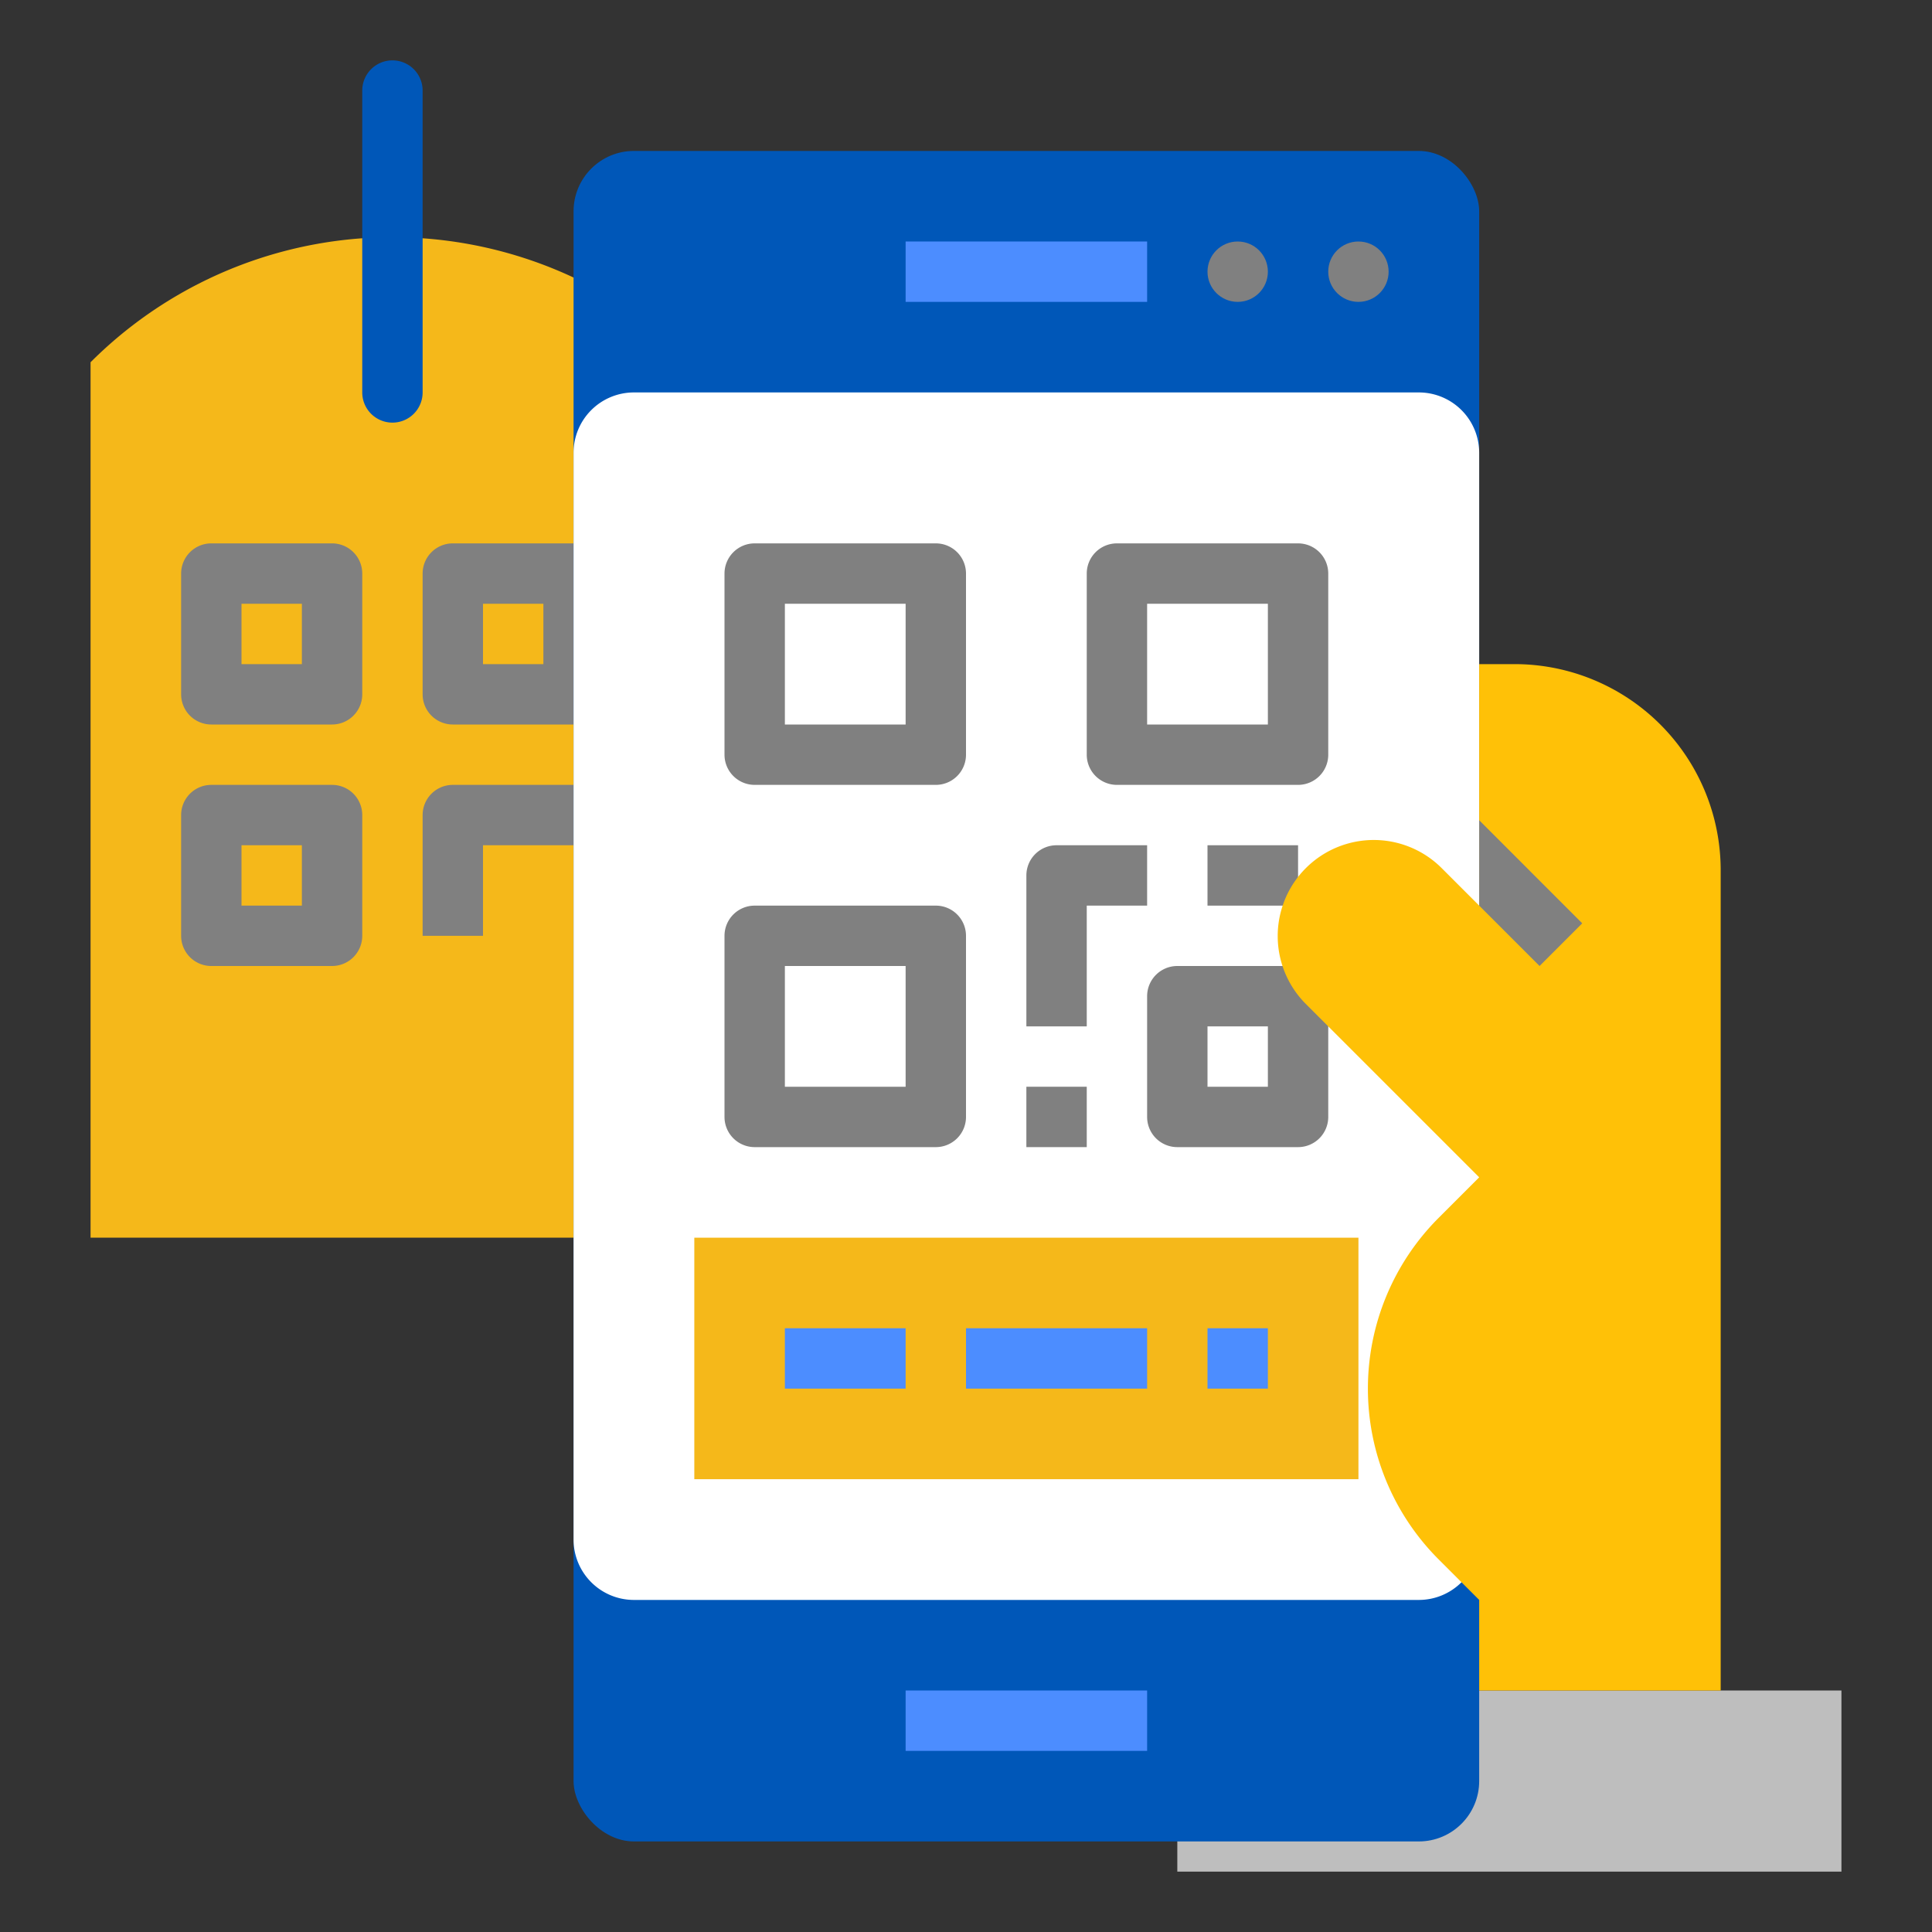 <?xml version="1.0"?>
<svg xmlns="http://www.w3.org/2000/svg" id="Flat" height="512px" viewBox="0 0 512 512" width="512px" class=""><rect x="0" y="0" width="512" height="512" fill="#333333" stroke="none"/><g><path d="m184 328h-160v-232l0-0a113.137 113.137 0 0 1 160 0l0.0 0z" fill="#fc7" data-original="#FC7" class="active-path" data-old_color="#fc7" style="fill:#F5B81A"/><path d="m88 192h-32a8 8 0 0 1 -8-8v-32a8 8 0 0 1 8-8h32a8 8 0 0 1 8 8v32a8 8 0 0 1 -8 8zm-24-16h16v-16h-16z" fill="#808080" data-original="#808080" class="" style="fill:#808080" data-old_color="#808080"/><path d="m152 192h-32a8 8 0 0 1 -8-8v-32a8 8 0 0 1 8-8h32a8 8 0 0 1 8 8v32a8 8 0 0 1 -8 8zm-24-16h16v-16h-16z" fill="#808080" data-original="#808080" class="" style="fill:#808080" data-old_color="#808080"/><path d="m88 256h-32a8 8 0 0 1 -8-8v-32a8 8 0 0 1 8-8h32a8 8 0 0 1 8 8v32a8 8 0 0 1 -8 8zm-24-16h16v-16h-16z" fill="#808080" data-original="#808080" class="" style="fill:#808080" data-old_color="#808080"/><path d="m128 248h-16v-32a8 8 0 0 1 8-8h32v16h-24z" fill="#808080" data-original="#808080" class="" style="fill:#808080" data-old_color="#808080"/><path d="m104 112a8 8 0 0 1 -8-8v-80a8 8 0 0 1 16 0v80a8 8 0 0 1 -8 8z" fill="#bc8d5d" data-original="#BC8D5D" class="" style="fill:#0057B8" data-old_color="#bc8d5d"/><path d="m312 448h176v48h-176z" fill="#eb352f" data-original="#EB352F" class="" style="fill:#BEBEBE" data-old_color="#eb352f"/><rect fill="#57c1ff" height="448" rx="16" width="240" x="152" y="40" data-original="#57C1FF" class="" style="fill:#0057B8" data-old_color="#57c1ff"/><path d="m152 400v8a16 16 0 0 0 16 16h208a16 16 0 0 0 16-16v-288a16 16 0 0 0 -16-16h-208a16 16 0 0 0 -16 16z" fill="#65dcff" data-original="#65DCFF" class="" data-old_color="#65dcff" style="fill:#FFFFFF"/><circle cx="328" cy="72" fill="#808080" r="8" data-original="#808080" class="" style="fill:#808080" data-old_color="#808080"/><circle cx="360" cy="72" fill="#808080" r="8" data-original="#808080" class="" style="fill:#808080" data-old_color="#808080"/><path d="m240 448h64v16h-64z" fill="#2b7cd4" data-original="#2B7CD4" class="" style="fill:#4C8DFF" data-old_color="#2b7cd4"/><path d="m240 64h64v16h-64z" fill="#2b7cd4" data-original="#2B7CD4" class="" style="fill:#4C8DFF" data-old_color="#2b7cd4"/><path d="m184 328h176v64h-176z" fill="#a0cc00" data-original="#A0CC00" class="" style="fill:#F5B81A" data-old_color="#a0cc00"/><path d="m320 352h16v16h-16z" fill="#85b200" data-original="#85B200" class="" style="fill:#4C8DFF" data-old_color="#85b200"/><path d="m208 352h32v16h-32z" fill="#85b200" data-original="#85B200" class="" style="fill:#4C8DFF" data-old_color="#85b200"/><path d="m256 352h48v16h-48z" fill="#85b200" data-original="#85B200" class="" style="fill:#4C8DFF" data-old_color="#85b200"/><g fill="#808080"><path d="m248 208h-48a8 8 0 0 1 -8-8v-48a8 8 0 0 1 8-8h48a8 8 0 0 1 8 8v48a8 8 0 0 1 -8 8zm-40-16h32v-32h-32z" data-original="#808080" class="" style="fill:#808080" data-old_color="#808080"/><path d="m344 208h-48a8 8 0 0 1 -8-8v-48a8 8 0 0 1 8-8h48a8 8 0 0 1 8 8v48a8 8 0 0 1 -8 8zm-40-16h32v-32h-32z" data-original="#808080" class="" style="fill:#808080" data-old_color="#808080"/><path d="m248 304h-48a8 8 0 0 1 -8-8v-48a8 8 0 0 1 8-8h48a8 8 0 0 1 8 8v48a8 8 0 0 1 -8 8zm-40-16h32v-32h-32z" data-original="#808080" class="" style="fill:#808080" data-old_color="#808080"/><path d="m344 304h-32a8 8 0 0 1 -8-8v-32a8 8 0 0 1 8-8h32a8 8 0 0 1 8 8v32a8 8 0 0 1 -8 8zm-24-16h16v-16h-16z" data-original="#808080" class="" style="fill:#808080" data-old_color="#808080"/><path d="m288 272h-16v-40a8 8 0 0 1 8-8h24v16h-16z" data-original="#808080" class="" style="fill:#808080" data-old_color="#808080"/><path d="m272 288h16v16h-16z" data-original="#808080" class="" style="fill:#808080" data-old_color="#808080"/><path d="m320 224h24v16h-24z" data-original="#808080" class="" style="fill:#808080" data-old_color="#808080"/></g><path d="m456 230.63v217.37h-64v-24l-10.75-10.75a63.995 63.995 0 0 1 0-90.5l10.75-10.75-46-46a25.456 25.456 0 0 1 36-36l10 10v-64h9.37a54.627 54.627 0 0 1 54.63 54.63z" fill="#ffc7cc" data-original="#FFC7CC" class="" style="fill:#FFC107" data-old_color="#ffc7cc"/><path d="m419.31 244.69-11.31 11.31-16-16v-22.63z" fill="#fe99a0" data-original="#FE99A0" class="" style="fill:#808080" data-old_color="#fe99a0"/></g> </svg>
